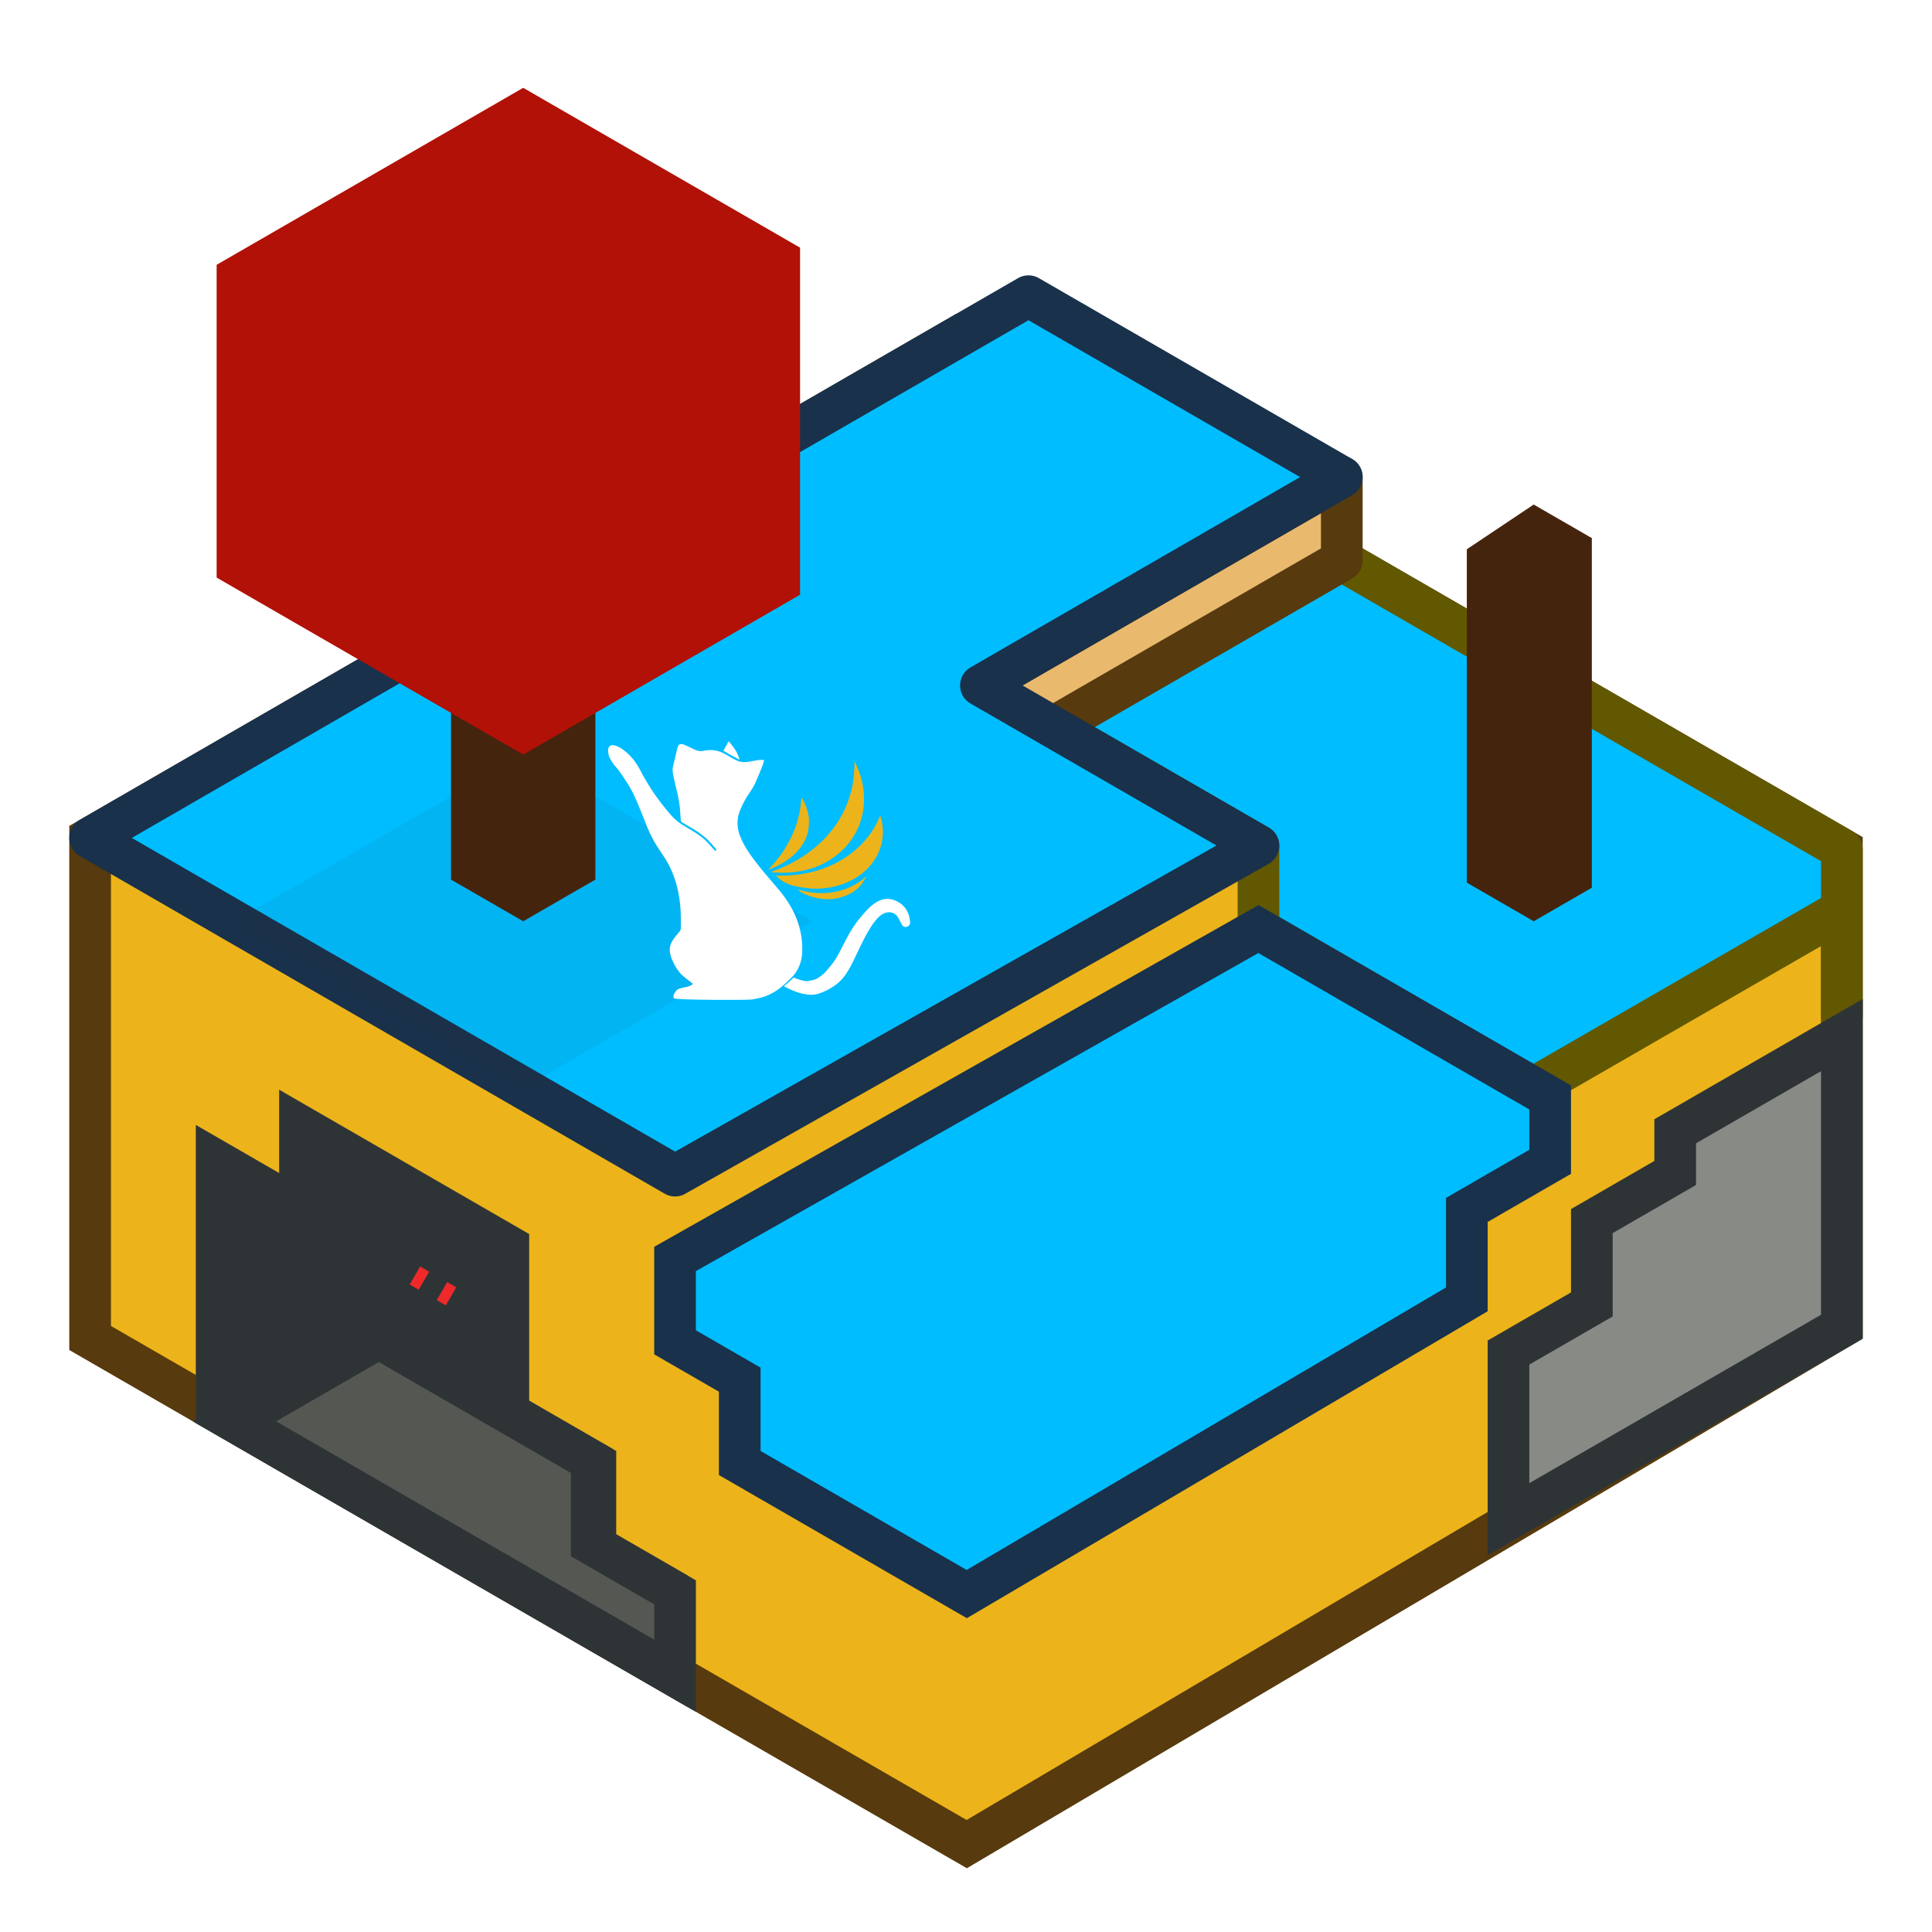 <?xml version="1.0" encoding="UTF-8" standalone="no"?>
<svg
   width="1185"
   height="1185"
   id="svg2856"
   version="1.1"
   inkscape:version="1.1.1 (3bf5ae0d25, 2021-09-20)"
   sodipodi:docname="libreverse.chalec.org.svg"
   inkscape:export-filename="/home/erlehmann/pics/icons/minetest/minetest-icon-24x24.png"
   inkscape:export-xdpi="45"
   inkscape:export-ydpi="45"
   viewBox="0 0 1110.938 1110.938"
   xmlns:inkscape="http://www.inkscape.org/namespaces/inkscape"
   xmlns:sodipodi="http://sodipodi.sourceforge.net/DTD/sodipodi-0.dtd"
   xmlns="http://www.w3.org/2000/svg"
   xmlns:svg="http://www.w3.org/2000/svg"
   xmlns:rdf="http://www.w3.org/1999/02/22-rdf-syntax-ns#"
   xmlns:cc="http://creativecommons.org/ns#"
   xmlns:dc="http://purl.org/dc/elements/1.1/">
  <title
     id="title848">libreverse.chalec.org</title>
  <defs
     id="defs2858">
    <filter
       inkscape:collect="always"
       id="filter3864"
       x="-0.047"
       y="-0.082"
       width="1.095"
       height="1.164">
      <feGaussianBlur
         inkscape:collect="always"
         stdDeviation="0.205"
         id="feGaussianBlur3866" />
    </filter>
    <inkscape:path-effect
       effect="spiro"
       id="path-effect1420"
       is_visible="true"
       lpeversion="1" />
    <inkscape:path-effect
       effect="spiro"
       id="path-effect1428"
       is_visible="true"
       lpeversion="1" />
    <inkscape:path-effect
       effect="spiro"
       id="path-effect1456"
       is_visible="true"
       lpeversion="1" />
    <inkscape:path-effect
       effect="spiro"
       id="path-effect1602"
       is_visible="true"
       lpeversion="1" />
    <inkscape:path-effect
       effect="spiro"
       id="path-effect1926"
       is_visible="true"
       lpeversion="1" />
    <inkscape:path-effect
       effect="powerstroke"
       id="path-effect1928"
       is_visible="true"
       lpeversion="1"
       offset_points="0,0.369"
       sort_points="true"
       interpolator_type="CubicBezierJohan"
       interpolator_beta="0.2"
       start_linecap_type="zerowidth"
       linejoin_type="extrp_arc"
       miter_limit="4"
       scale_width="1"
       end_linecap_type="zerowidth"
       not_jump="false" />
  </defs>
  <sodipodi:namedview
     id="base"
     pagecolor="#ffffff"
     bordercolor="#666666"
     borderopacity="1.0"
     inkscape:pageopacity="0.0"
     inkscape:pageshadow="2"
     inkscape:zoom="0.37760416"
     inkscape:cx="986.48278"
     inkscape:cy="492.57932"
     inkscape:current-layer="layer1"
     showgrid="false"
     inkscape:grid-bbox="true"
     inkscape:document-units="px"
     inkscape:window-width="1920"
     inkscape:window-height="1011"
     inkscape:window-x="0"
     inkscape:window-y="0"
     inkscape:window-maximized="1"
     inkscape:document-rotation="0"
     inkscape:pagecheckerboard="0">
    <inkscape:grid
       type="xygrid"
       id="grid2866"
       empspacing="2"
       visible="true"
       enabled="true"
       snapvisiblegridlinesonly="true"
       spacingx="0.5"
       spacingy="10"
       color="#ff0000"
       opacity="0.125"
       empcolor="#ff0000"
       empopacity="0.251"
       dotted="false"
       originx="0"
       originy="0" />
    <inkscape:grid
       type="axonomgrid"
       id="grid2870"
       units="px"
       empspacing="1"
       visible="true"
       enabled="true"
       snapvisiblegridlinesonly="true"
       spacingy="1px"
       originx="0px" />
  </sodipodi:namedview>
  <g
     id="layer1"
     inkscape:label="Layer 1"
     inkscape:groupmode="layer">
    <path
       style="fill:#ecb41a;fill-opacity:1;stroke:#573a0d;stroke-width:23.962;stroke-linecap:square;stroke-linejoin:miter;stroke-miterlimit:4;stroke-dasharray:none;stroke-dashoffset:0;stroke-opacity:1"
       d="m 51.825,481.822 -7e-6,287.551 L 555.899,1060.4 1059.113,762.917 V 488.279 L 549.877,194.271 Z"
       id="path3047"
       sodipodi:nodetypes="ccccccc" />
    <path
       style="fill:#2e3436;fill-opacity:1;stroke:#2e3436;stroke-width:23.962;stroke-linecap:round;stroke-linejoin:miter;stroke-miterlimit:4;stroke-dasharray:none;stroke-dashoffset:0;stroke-opacity:1"
       d="m 172.498,695.268 -47.925,-27.67 v 143.775 l 259.287,149.7 v -47.925 l -41.504,-23.963 v -47.925 l -50.045,-28.893 V 716.517 L 172.498,647.343 Z"
       id="path3831"
       sodipodi:nodetypes="ccccccccccc" />
    <path
       style="fill:#555753;fill-opacity:1;stroke:#2e3436;stroke-width:23.962;stroke-linejoin:miter"
       d="m 134.834,817.298 83.009,-47.925 83.009,47.925 39.385,22.739 v 47.925 l 47.925,27.67 v 47.925 z"
       id="path3870"
       sodipodi:nodetypes="cccccccc" />
    <path
       style="fill:#00bdff;fill-opacity:1;stroke:#625802;stroke-width:23.962;stroke-linecap:round;stroke-linejoin:round;stroke-miterlimit:4;stroke-dasharray:none;stroke-dashoffset:0;stroke-opacity:1"
       d="m 591.382,409.935 132.255,76.357 v 47.925 l 158.003,91.38 83.12,-47.925 94.352,-54.382 v 60.838 -95.85 L 757.399,314.084 Z"
       id="path3851"
       sodipodi:nodetypes="cccccccccc" />
    <path
       style="fill:#e9b96e;fill-opacity:1;stroke:#573a0d;stroke-width:23.962;stroke-linecap:round;stroke-linejoin:round;stroke-miterlimit:4;stroke-dasharray:none;stroke-dashoffset:0.5;stroke-opacity:1"
       d="M 564.04,394.149 771.562,274.336 v 47.925 L 564.04,442.074 Z"
       id="path5684"
       sodipodi:nodetypes="ccccc" />
    <path
       style="fill:#00bdff;fill-opacity:1;stroke:#19314b;stroke-width:23.962;stroke-linecap:square;stroke-linejoin:round;stroke-miterlimit:4;stroke-dasharray:none;stroke-dashoffset:0;stroke-opacity:1"
       d="M 591.382,170.309 51.825,481.822 388.161,676.006 723.637,486.292 564.04,394.149 771.562,274.336 Z"
       id="path3821"
       sodipodi:nodetypes="ccccccc" />
    <path
       style="fill:#00bdff;fill-opacity:1;stroke:#19314b;stroke-width:23.962;stroke-linecap:round;stroke-linejoin:miter;stroke-miterlimit:4;stroke-dasharray:none;stroke-dashoffset:0;stroke-opacity:1"
       d="m 388.161,723.931 v 47.925 l 37.203,21.479 v 47.925 l 130.535,75.364 287.551,-169.458 v -51.437 l 47.925,-27.67 V 631.061 L 723.637,534.217 Z"
       id="path3825"
       sodipodi:nodetypes="ccccccccccc" />
    <path
       sodipodi:nodetypes="ccccc"
       id="path3862"
       d="m 13.856,20 6.928,4 -6.928,4 -6.928,-4 z"
       style="opacity:0.25;fill:#2e3436;fill-opacity:1;stroke:none;stroke-width:1;stroke-linecap:round;stroke-linejoin:miter;stroke-miterlimit:4;stroke-dasharray:none;stroke-dashoffset:0;stroke-opacity:1;filter:url(#filter3864)"
       transform="matrix(23.963,0,0,23.963,-31.184,-45.354)" />
    <path
       style="fill:#45240e;fill-opacity:1;stroke:#372c0d;stroke-width:23.962;stroke-linecap:round;stroke-linejoin:miter;stroke-miterlimit:4;stroke-dasharray:none;stroke-dashoffset:0;stroke-opacity:0"
       d="m 259.347,505.785 41.504,23.963 41.504,-23.963 V 362.009 l -41.504,-23.963 -41.504,23.963 z"
       id="path3833"
       sodipodi:nodetypes="ccccccc" />
    <path
       style="fill:#b11107;fill-opacity:1;stroke:#ecb41a;stroke-width:23.962;stroke-linecap:round;stroke-linejoin:miter;stroke-miterlimit:4;stroke-dasharray:none;stroke-dashoffset:0;stroke-opacity:0"
       d="M 124.573,332.123 300.851,433.897 460.049,341.984 V 142.409 L 300.851,50.496 124.573,152.271 Z"
       id="path3837"
       sodipodi:nodetypes="ccccccc" />
    <path
       style="opacity:0.25;fill:#00bdff;fill-opacity:1;stroke:none;stroke-linejoin:miter;filter:url(#filter3864)"
       d="m 38.105,20 5.196,3 -5.196,3 -5.196,-3 z"
       id="path3868"
       sodipodi:nodetypes="ccccc"
       transform="matrix(23.963,0,0,23.963,-31.184,-45.354)" />
    <path
       style="fill:#45240e;fill-opacity:1;stroke:#ecb41a;stroke-width:23.962;stroke-linecap:round;stroke-linejoin:miter;stroke-miterlimit:4;stroke-dasharray:none;stroke-dashoffset:0;stroke-opacity:0"
       d="m 843.45,507.541 38.463,22.206 33.425,-19.298 V 309.42 l -33.425,-19.298 -38.463,25.719 z"
       id="path3853"
       sodipodi:nodetypes="ccccccc" />
    <path
       style="fill:none;fill-opacity:1;stroke:#ef2929;stroke-width:11.981;stroke-linecap:butt;stroke-linejoin:miter;stroke-miterlimit:4;stroke-dasharray:11.981, 11.981;stroke-dashoffset:5.991;stroke-opacity:1"
       d="M 259.347,745.411 238.595,733.429"
       id="path3872"
       sodipodi:nodetypes="cc" />
    <path
       style="fill:#888a85;stroke:#2e3436;stroke-width:23.962;stroke-linecap:round;stroke-linejoin:miter;stroke-miterlimit:4;stroke-dasharray:none;stroke-dashoffset:0.5;stroke-opacity:1"
       d="m 1059.113,595.179 -95.85,55.339 v 23.963 l -47.925,27.67 v 47.925 l -47.925,27.67 v 95.85 L 1059.113,762.917 Z"
       id="path3874"
       sodipodi:nodetypes="ccccccccc" />
    <g
       id="g171513"
       transform="matrix(0.952,0,0,0.952,550.523,-72.329)">
      <path
         style="display:inline;fill:#ffffff;fill-opacity:1;stroke:none;stroke-width:0.14"
         d="m -104.343,671.92 c 0,0 6.119,3.263 10.532,4.213 4.224,0.909 6.714,0.937 9.678,0.109 3.228,-0.902 7.33,-2.957 10.328,-5.176 4.752,-3.516 7.656,-7.589 11.994,-16.817 2.369,-5.039 4.334,-9.083 5.454,-11.222 4.075,-7.782 7.408,-12.394 10.47,-14.492 1.963,-1.345 4.309,-1.858 6.234,-1.362 0.964,0.248 1.259,0.395 2.062,1.024 1.13,0.886 1.656,1.583 2.495,3.31 1.417,2.915 1.696,3.371 2.361,3.874 1.092,0.824 2.574,0.617 3.557,-0.496 0.577,-0.653 0.678,-1.09 0.57,-2.46 -0.427,-5.413 -3.238,-9.745 -7.8,-12.016 -4.851,-2.415 -9.29,-1.951 -13.98,1.461 -2.248,1.635 -4.083,3.439 -7.048,6.924 -5.129,6.03 -7.246,9.394 -12.483,19.839 -2.777,5.54 -4.157,7.746 -6.868,10.985 -2.073,2.477 -3.341,4.205 -5.199,5.517 -2.892,2.043 -3.041,2.513 -8.314,3.435 -2.438,0.426 -8.635,-2.129 -8.635,-2.129 -4.149,4.152 -5.449,4.79 -5.449,4.79 0,0 -0.449,0.359 0.041,0.69 z"
         id="path42671"
         sodipodi:nodetypes="csssssssssssssssssssccc" />
      <g
         id="g56097"
         style="display:inline"
         transform="matrix(-0.217,-0.027,-0.021,0.184,12.835,489.083)">
        <g
           id="g56123"
           transform="rotate(-10.732,558.177,652.607)">
          <path
             style="display:inline;fill:#ecb41a;fill-opacity:1;fill-rule:evenodd;stroke:none;stroke-width:0.867;stroke-miterlimit:4;stroke-dasharray:none;stroke-opacity:1;paint-order:stroke fill markers"
             d="m 381.889,697.412 c -53.018,-15.598 -95.168,-49.854 -120.202,-97.69 -30.705,-58.671 -29.046,-129.054 4.395,-186.513 l 3.692,-6.344 0.489,9.882 c 3.718,75.083 38.285,149.54 93.811,202.07 24.368,23.053 55.669,43.565 87.791,57.531 10.745,4.672 30.128,11.679 34.194,12.361 l 2.782,0.467 -4.902,3.177 c -13.766,8.922 -33.052,13.853 -51.807,13.247 -10.24,-0.33 -40.05,-5.188 -50.244,-8.188 z"
             id="path1522" />
          <path
             style="display:inline;fill:#ecb41a;fill-opacity:1;fill-rule:evenodd;stroke:none;stroke-width:0.867;stroke-miterlimit:4;stroke-dasharray:none;stroke-opacity:1;paint-order:stroke fill markers"
             d="m 373.689,723.005 c -28.151,0.267 -52.569,-7.414 -74.354,-23.384 -19.159,-14.045 -32.935,-32.3 -41.685,-55.238 -2.38,-6.24 -8.159,-34.534 -6.873,-33.651 0.379,0.26 2.642,4.234 5.028,8.831 27.832,53.62 83.148,89.313 144.061,92.955 5.832,0.348 12.395,0.695 14.583,0.77 l 3.979,0.138 -5.927,3.184 c -8.114,4.359 -30.396,6.32 -38.811,6.399 z"
             id="path1524"
             sodipodi:nodetypes="sssscsscss" />
          <path
             style="display:inline;fill:#ecb41a;fill-opacity:1;fill-rule:evenodd;stroke:none;stroke-width:2.812;stroke-miterlimit:4;stroke-dasharray:none;stroke-opacity:1;paint-order:stroke fill markers"
             d="m 503.484,668.849 c -41.722,-42.353 -62.187,-90.608 -59.872,-141.179 0.49,-10.705 6.566,-38.168 10.597,-47.898 8.196,-19.783 21.484,-40.615 34.246,-53.692 l 3.993,-4.091 -3.363,17.188 c -3.993,20.412 -5.422,30.717 -6.876,49.593 -4.564,59.26 4.962,121.047 27.633,179.22 1.955,5.017 3.638,9.358 3.74,9.645 0.585,1.655 -2.203,-0.77 -10.098,-8.786 z"
             id="path1698" />
          <path
             style="display:inline;fill:none;stroke:none;stroke-width:0.738px;stroke-linecap:butt;stroke-linejoin:miter;stroke-opacity:1"
             d="m 253.271,423.421 c -17.155,38.764 -21.256,83.17 -11.493,124.421 9.763,41.251 33.336,79.107 66.047,106.068 38.967,32.118 90.707,48.279 141.027,44.051"
             id="path1418"
             inkscape:path-effect="#path-effect1420"
             inkscape:original-d="m 253.27104,423.42067 c 18.18534,76.8304 36.36986,153.66005 54.55374,230.48874 18.1838,76.82892 94.01854,29.36802 141.0267,44.05142" />
          <path
             style="display:inline;fill:none;stroke:none;stroke-width:0.738px;stroke-linecap:butt;stroke-linejoin:miter;stroke-opacity:1"
             d="m 448.851,697.961 c 12.698,0.105 25.411,-2.41 37.112,-7.342 10.648,-4.488 20.451,-10.968 28.752,-19.007"
             id="path1426"
             inkscape:path-effect="#path-effect1428"
             inkscape:original-d="m 448.85148,697.96083 c 12.3715,-2.4468 24.74222,-4.8939 37.11226,-7.3421 12.37004,-2.448 19.16863,-12.67072 28.75183,-19.00662" />
          <path
             style="display:inline;fill:none;stroke:none;stroke-width:0.738px;stroke-linecap:butt;stroke-linejoin:miter;stroke-opacity:1"
             d="m 253.271,423.421 c 13.27,77.036 57.843,148.209 121.356,193.78 41.136,29.515 89.816,48.422 140.089,54.412"
             id="path1454"
             inkscape:path-effect="#path-effect1456"
             inkscape:original-d="m 253.27104,423.42067 c 40.45269,64.59394 80.90461,129.18718 121.35586,193.77964 40.45117,64.5921 93.39316,36.2751 140.08867,54.4118" />
          <path
             style="display:inline;fill:none;stroke:none;stroke-width:0.738px;stroke-linecap:butt;stroke-linejoin:miter;stroke-opacity:1"
             d="m 231.924,708.3 c -6.925,-14.921 -10.74,-31.277 -11.134,-47.722 -0.206,-8.61 0.517,-17.241 2.152,-25.697"
             id="path1600"
             inkscape:path-effect="#path-effect1602"
             inkscape:original-d="m 231.92393,708.29993 c -3.26724,-15.5307 -7.42173,-31.81402 -11.13368,-47.72192 -3.71199,-15.9083 1.43555,-17.1303 2.15223,-25.6965" />
          <path
             style="display:inline;fill:#ecb41a;fill-opacity:1;fill-rule:evenodd;stroke:none;stroke-width:0.867;stroke-miterlimit:4;stroke-dasharray:none;stroke-opacity:1;paint-order:stroke fill markers"
             d="m 494.115,680.932 c -39.309,-9.947 -74.849,-28.881 -102.761,-54.745 -29.055,-26.924 -51.681,-62.984 -64.054,-102.085 -24.462,-77.306 -9.72,-165.714 39.572,-237.317 6.456,-9.378 18.836,-25.043 19.277,-24.392 0.154,0.228 -0.867,3.88 -2.269,8.117 -4.029,12.175 -12.253,50.44 -14.087,65.538 -5.554,45.743 -3.738,88.195 5.649,132.097 16.926,79.157 59.958,152.695 121.844,208.218 9.163,8.221 9.477,7.768 -3.171,4.567 z"
             id="path1520" />
          <path
             style="display:inline;fill:none;fill-opacity:1;fill-rule:evenodd;stroke:none;stroke-width:3.27;stroke-miterlimit:4;stroke-dasharray:none;stroke-opacity:1;paint-order:stroke fill markers"
             d="m 505.703,648.849 c -50.293,-45.452 -81.177,-104.201 -90.358,-171.881 -1.943,-14.327 -2.227,-52.32 -0.494,-66.265 3.523,-28.352 11.777,-59.405 21.273,-80.034 l 2.971,-6.454 0.607,23.666 c 0.721,28.105 1.657,42.143 4.508,67.556 8.951,79.785 32.223,159.299 67.503,230.637 3.043,6.153 5.667,11.478 5.831,11.833 0.945,2.045 -2.324,-0.456 -11.841,-9.057 z"
             id="path1696" />
        </g>
      </g>
      <g
         id="g891"
         transform="matrix(-0.295,0,0,0.295,50.127,435.666)"
         style="fill:#ffffff">
        <path
           style="display:inline;fill:#ffffff;fill-opacity:1;stroke:none;stroke-width:0.642"
           d="m 591.942,827.297 c -28.097,-4.144 -45.083,-11.634 -64.941,-28.635 -11.426,-9.782 -22.459,-20.951 -25.84,-26.159 -9.774,-15.054 -13.64,-29.066 -13.632,-49.41 0.015,-35.781 11.336,-69.952 33.861,-102.198 6.166,-8.828 12.894,-17.259 23.61,-29.588 37.231,-42.838 55.203,-67.123 65.338,-88.291 7.199,-15.037 9.73,-24.84 9.72,-37.653 -0.008,-8.97 -1.292,-15.384 -5.028,-25.09 -4.791,-12.447 -11.245,-24.375 -20.322,-37.557 -7.317,-10.627 -10.149,-16.238 -18.973,-37.597 -7.622,-18.449 -10.254,-26.004 -9.634,-27.656 0.655,-1.745 9.428,-1.207 22.158,1.358 21.54,4.34 28.115,3.185 47.033,-8.258 4.258,-2.576 9.886,-5.807 12.506,-7.181 12.558,-6.585 26.954,-8.58 40.779,-5.651 9.482,2.009 13.17,1.114 29.876,-7.244 20.621,-10.317 22.955,-9.309 27.141,11.729 0.746,3.749 2.612,11.637 4.147,17.528 1.535,5.891 2.973,12.465 3.197,14.607 0.613,5.878 -0.608,13.052 -5.792,34.036 -6.89,27.89 -9.06,40.948 -10.093,60.747 -0.717,13.742 -0.637,13.43 -4.02,15.682 -1.643,1.094 -7.703,4.685 -13.467,7.979 -24.355,13.922 -37.416,24.507 -51.686,41.888 -4.466,5.44 -4.714,5.9 -3.759,6.979 0.562,0.635 1.35,1.155 1.75,1.155 0.4,0 2.422,-2.118 4.494,-4.707 5.545,-6.93 15.188,-16.958 20.622,-21.445 6.762,-5.584 18.931,-13.641 31.121,-20.604 18.301,-10.455 26.38,-17.008 38.158,-30.954 17.814,-21.091 39.399,-48.919 60.187,-89.499 23.466,-45.3 76.33,-70.563 62.368,-25.251 -2.561,5.262 -4.913,9.412 -8.362,14.304 -3.449,4.892 -8.899,9.814 -14.95,18.761 -21.712,32.1 -25.184,37.293 -44.384,85.386 -14.981,37.524 -17.526,45.547 -36.495,74.008 -12.496,18.749 -15.133,23.14 -20.548,34.214 -11.906,24.349 -19.262,54.052 -21.349,86.212 -0.915,14.094 -0.856,41.873 0.089,41.873 0.408,0 0.564,0.181 0.347,0.403 -0.217,0.222 1.812,2.924 4.508,6.005 15.955,18.232 19.612,28.1 16.032,43.256 -2.815,11.918 -10.982,27.592 -19.87,38.132 -3.295,3.908 -10.976,10.438 -20.335,17.29 -3.056,2.237 -5.557,4.491 -5.557,5.007 0,2.255 8.515,5.849 17.148,7.238 3.319,0.534 7.98,1.721 10.358,2.637 3.547,1.367 4.79,2.259 6.912,4.957 4.773,6.071 6.222,11.614 3.827,14.638 -3.012,3.802 -149.844,3.858 -158.247,2.619 z"
           id="path6895"
           sodipodi:nodetypes="cssssssssssssssssssssssssssssssccssssssssssssssssscc" />
        <path
           style="display:inline;fill:#ffffff;fill-opacity:1;stroke:none;stroke-width:0.642"
           d="m 616.39,334.395 c 1.267,-4.238 4.8,-12.558 6.7,-15.78 4.063,-6.888 13.991,-19.773 15.235,-19.773 0.242,0 1.664,2.41 3.161,5.356 1.496,2.946 3.831,7.214 5.188,9.485 1.357,2.271 2.379,4.184 2.272,4.251 -5.824,3.656 -27.198,15.629 -29.614,16.588 l -3.38,1.342 z"
           id="path6934" />
      </g>
    </g>
  </g>
</svg>
